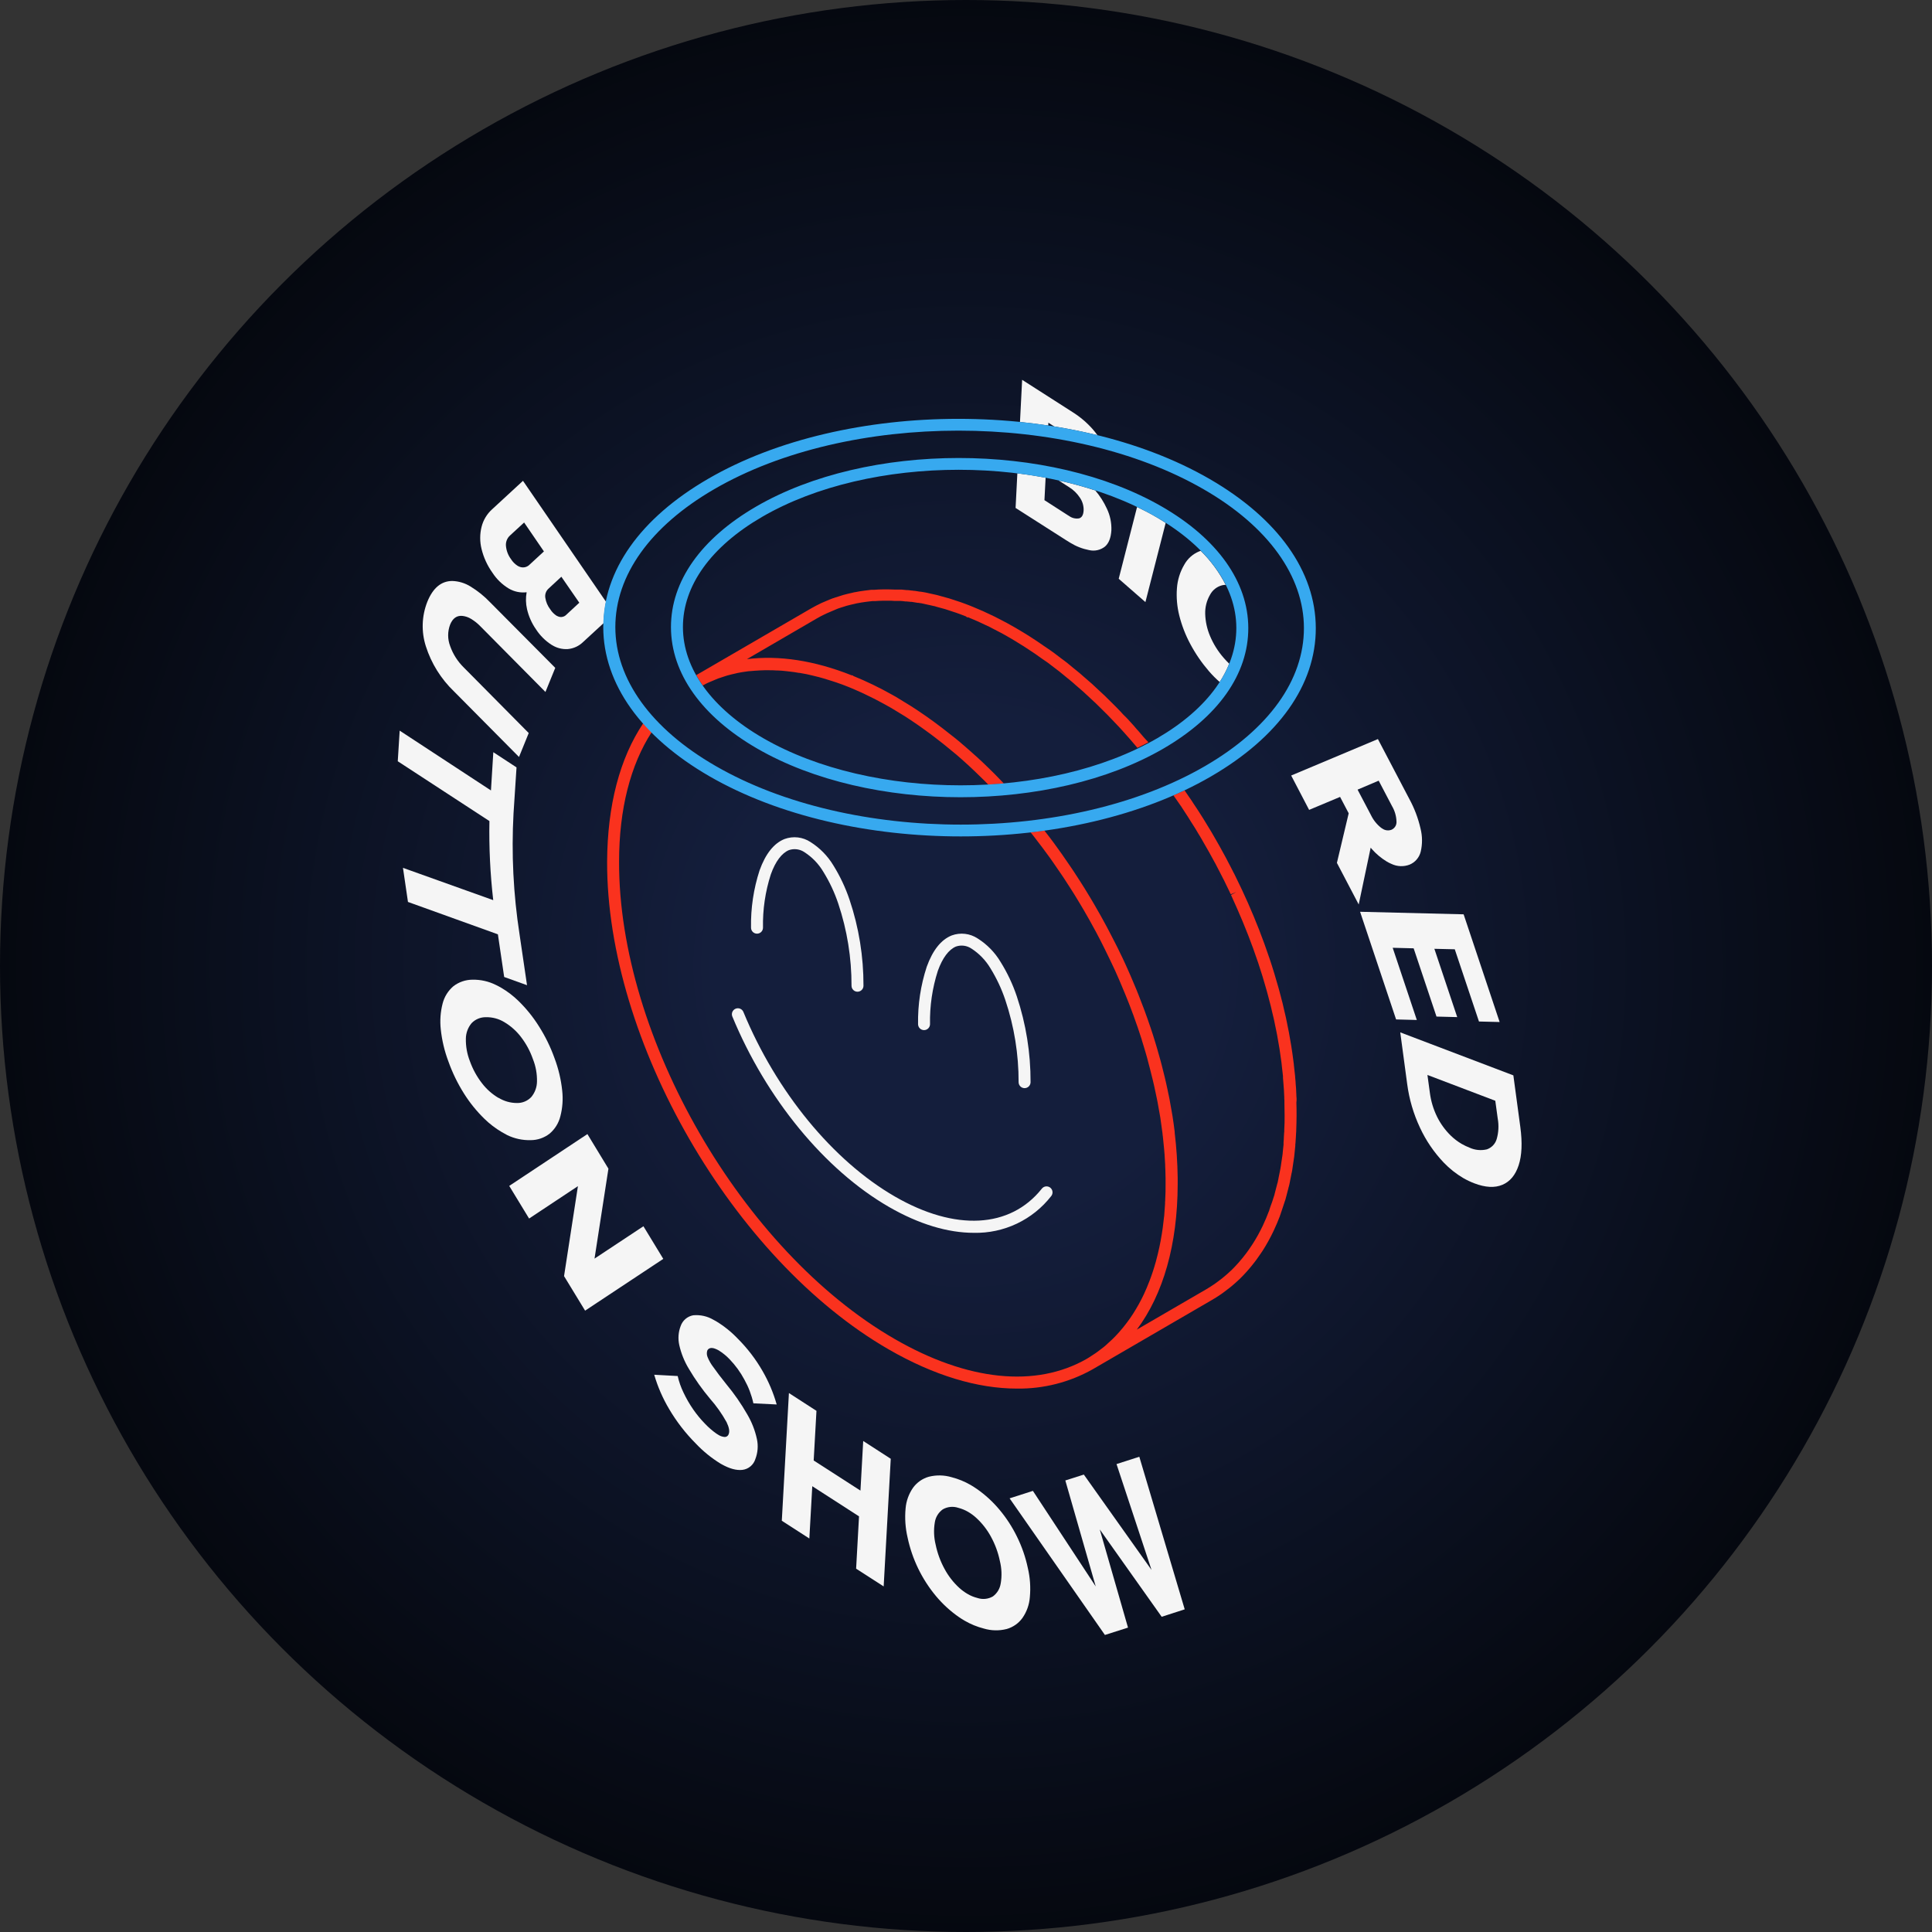 <svg width="646" height="646" viewBox="0 0 646 646" fill="none" xmlns="http://www.w3.org/2000/svg">
<rect x="0" y="0" width="646" height="646" fill="#333333" stroke="none"/>
<circle cx="323" cy="323" r="323" fill="url(#paint0_radial_418_11)"/>
<path d="M286.72 331.6C286.19 331.6 285.681 331.389 285.306 331.014C284.931 330.639 284.72 330.131 284.72 329.6C284.749 320.267 283.253 310.991 280.29 302.14C279.042 298.408 277.364 294.834 275.29 291.49C273.724 288.852 271.568 286.613 268.99 284.95C268.239 284.437 267.379 284.107 266.478 283.986C265.577 283.864 264.66 283.955 263.8 284.25C261.4 285.25 259.3 288 257.74 292.36C255.884 298.117 254.999 304.143 255.12 310.19C255.12 310.721 254.909 311.229 254.534 311.604C254.159 311.979 253.65 312.19 253.12 312.19C252.59 312.19 252.081 311.979 251.706 311.604C251.331 311.229 251.12 310.721 251.12 310.19C251.002 303.682 251.969 297.2 253.98 291.01C255.98 285.47 258.78 281.95 262.33 280.54C263.751 280.019 265.275 279.838 266.779 280.011C268.283 280.185 269.725 280.708 270.99 281.54C274.122 283.516 276.749 286.198 278.66 289.37C280.896 292.972 282.708 296.821 284.06 300.84C287.179 310.114 288.753 319.836 288.72 329.62C288.715 330.147 288.502 330.651 288.127 331.021C287.753 331.392 287.247 331.6 286.72 331.6Z" fill="#F5F5F5"/>
<path d="M342.59 363.84C342.06 363.84 341.551 363.629 341.176 363.254C340.801 362.879 340.59 362.37 340.59 361.84C340.616 352.506 339.117 343.23 336.15 334.38C334.9 330.649 333.222 327.075 331.15 323.73C329.578 321.093 327.419 318.855 324.84 317.19C324.089 316.677 323.229 316.347 322.328 316.225C321.427 316.104 320.51 316.194 319.65 316.49C317.25 317.49 315.16 320.25 313.59 324.6C311.739 330.361 310.854 336.389 310.97 342.44C310.97 342.97 310.759 343.479 310.384 343.854C310.009 344.229 309.501 344.44 308.97 344.44C308.44 344.44 307.931 344.229 307.556 343.854C307.181 343.479 306.97 342.97 306.97 342.44C306.864 335.93 307.844 329.448 309.87 323.26C311.87 317.72 314.67 314.19 318.23 312.78C319.65 312.258 321.172 312.076 322.674 312.25C324.177 312.424 325.617 312.948 326.88 313.78C330.019 315.752 332.648 318.438 334.55 321.62C336.802 325.229 338.624 329.088 339.98 333.12C343.065 342.38 344.622 352.08 344.59 361.84C344.59 362.37 344.379 362.879 344.004 363.254C343.629 363.629 343.121 363.84 342.59 363.84Z" fill="#F5F5F5"/>
<path d="M382.99 201.32L389.77 174.84C388.77 174.17 387.63 173.51 386.52 172.84C384.52 171.66 382.37 170.56 380.2 169.52L374.06 193.52L382.99 201.32Z" fill="#F5F5F5"/>
<path d="M409.16 219.97C407.263 217.803 405.727 215.345 404.61 212.69C403.606 210.334 403.053 207.81 402.98 205.25C402.917 203.029 403.47 200.834 404.58 198.91C404.995 198.114 405.574 197.415 406.279 196.86C406.984 196.305 407.799 195.906 408.67 195.69C409.053 195.612 409.441 195.565 409.83 195.55C407.668 191.343 404.853 187.506 401.49 184.18L400.95 184.37C398.817 185.252 397.052 186.841 395.95 188.87C394.555 191.253 393.727 193.925 393.53 196.68C393.299 199.742 393.563 202.821 394.31 205.8C395.141 209.12 396.381 212.324 398 215.34C399.727 218.581 401.81 221.62 404.21 224.4C405.328 225.702 406.538 226.921 407.83 228.05C409.077 226.107 410.145 224.055 411.02 221.92C410.38 221.32 409.77 220.68 409.16 219.97Z" fill="#F5F5F5"/>
<path d="M360.79 173.33C360.215 173.422 359.628 173.399 359.061 173.263C358.495 173.128 357.961 172.882 357.49 172.54L357 172.24L349.23 167.24L349.62 159.73C346.5 159.143 343.35 158.65 340.17 158.25L339.58 169.84L356.5 180.64C356.97 180.95 357.43 181.23 357.88 181.49C359.811 182.68 361.942 183.511 364.17 183.94C365.082 184.152 366.029 184.157 366.943 183.955C367.857 183.752 368.713 183.347 369.45 182.77C370.76 181.65 371.45 179.84 371.61 177.32C371.701 174.809 371.18 172.314 370.09 170.05C369.088 167.857 367.785 165.814 366.22 163.98C362.22 162.69 358.22 161.59 353.98 160.66L357.47 162.89C358.945 163.803 360.199 165.033 361.14 166.49C361.962 167.718 362.379 169.173 362.33 170.65C362.25 172.17 361.74 173.07 360.79 173.33Z" fill="#F5F5F5"/>
<path d="M350.5 142.28L350.55 141.35L352.5 142.59C357.4 143.38 362.23 144.36 366.95 145.52C366.47 144.85 365.95 144.18 365.38 143.52C363.433 141.321 361.184 139.408 358.7 137.84L341.77 127L341.05 141.1C344.224 141.42 347.374 141.813 350.5 142.28Z" fill="#F5F5F5"/>
<path d="M465.67 316.91L472.68 317.09L480.32 339.91L487.25 340.09L479.61 317.25L486.43 317.41L494.52 341.56L501.43 341.73L489.39 305.72L454.77 304.87L466.81 340.87L473.74 341.05L465.67 316.91Z" fill="#F5F5F5"/>
<path d="M508.35 376.84L506.02 359.57L468.2 345.19L470.52 362.47C471.184 367.536 472.632 372.468 474.81 377.09C476.796 381.363 479.465 385.284 482.71 388.7C484.657 390.741 486.878 392.501 489.31 393.93C490.487 394.604 491.714 395.186 492.98 395.67C496.68 397.077 499.804 397.24 502.35 396.16C504.9 395.09 506.71 392.92 507.79 389.63C508.87 386.34 509.05 382.11 508.35 376.84ZM500.42 380.94C500.181 381.719 499.761 382.43 499.194 383.016C498.628 383.601 497.931 384.045 497.16 384.31C495.218 384.774 493.175 384.573 491.36 383.74C490.472 383.393 489.609 382.982 488.78 382.51C487.444 381.734 486.208 380.797 485.1 379.72C483.219 377.882 481.664 375.738 480.5 373.38C479.267 370.863 478.456 368.16 478.1 365.38L477.29 359.43L499.98 368.06L500.79 374C501.21 376.317 501.083 378.7 500.42 380.96V380.94Z" fill="#F5F5F5"/>
<path d="M458.7 283.9C460.146 285.537 461.832 286.947 463.7 288.08C464.205 288.379 464.729 288.643 465.27 288.87C466.213 289.319 467.238 289.571 468.281 289.61C469.325 289.65 470.366 289.476 471.34 289.1C472.253 288.718 473.064 288.128 473.706 287.376C474.349 286.624 474.806 285.731 475.04 284.77C475.642 282.226 475.621 279.574 474.98 277.04C474.188 273.576 472.923 270.238 471.22 267.12L460.73 247.12L431.73 259.31L437.73 270.8L448.08 266.46L450.96 271.94L447.02 288.51L454.31 302.43L458.31 283.43L458.7 283.9ZM453.93 264.03L460.99 261.03L465.44 269.52C466.352 271.066 466.868 272.815 466.94 274.61C466.995 275.196 466.864 275.784 466.566 276.292C466.268 276.8 465.818 277.201 465.28 277.44C464.789 277.627 464.261 277.694 463.739 277.635C463.216 277.576 462.716 277.392 462.28 277.1C462.11 277.004 461.946 276.897 461.79 276.78C460.345 275.635 459.182 274.174 458.39 272.51L453.93 264.03Z" fill="#F5F5F5"/>
<path d="M325.62 412.22C316.93 412.22 307.26 409.34 297.22 403.55C275.74 391.15 256.22 367.35 244.87 339.89C244.669 339.399 244.67 338.849 244.875 338.359C245.079 337.87 245.47 337.481 245.96 337.28C246.451 337.078 247.002 337.08 247.491 337.284C247.98 337.489 248.369 337.879 248.57 338.37C259.57 365.04 278.48 388.11 299.22 400.08C319.39 411.73 337.76 410.75 348.35 397.46C348.512 397.25 348.714 397.075 348.945 396.944C349.175 396.813 349.429 396.73 349.692 396.698C349.955 396.666 350.222 396.687 350.477 396.759C350.732 396.831 350.97 396.953 351.177 397.118C351.385 397.283 351.557 397.488 351.685 397.72C351.813 397.952 351.893 398.207 351.921 398.471C351.949 398.734 351.925 399.001 351.849 399.255C351.773 399.508 351.648 399.745 351.48 399.95C348.422 403.867 344.492 407.016 340.003 409.146C335.513 411.276 330.588 412.329 325.62 412.22Z" fill="#F5F5F5"/>
<path d="M340.06 513.84C338.478 510.591 336.503 507.548 334.18 504.78C331.994 502.164 329.472 499.847 326.68 497.89C325.98 497.41 325.28 496.96 324.57 496.54C322.582 495.388 320.445 494.513 318.22 493.94C315.725 493.197 313.075 493.142 310.55 493.78C308.434 494.383 306.582 495.679 305.29 497.46C303.866 499.507 303.007 501.894 302.8 504.38C302.496 507.638 302.722 510.924 303.47 514.11C304.992 521.314 308.254 528.036 312.97 533.69C315.156 536.309 317.678 538.629 320.47 540.59C321.15 541.06 321.84 541.5 322.53 541.9C324.534 543.07 326.692 543.955 328.94 544.53C331.432 545.273 334.079 545.328 336.6 544.69C338.716 544.092 340.569 542.799 341.86 541.02C343.306 538.953 344.166 536.535 344.35 534.02C344.656 530.755 344.427 527.461 343.67 524.27C342.908 520.656 341.695 517.152 340.06 513.84ZM334.61 529.41C334.487 530.28 334.191 531.117 333.74 531.871C333.288 532.625 332.69 533.281 331.98 533.8C331.197 534.248 330.327 534.525 329.429 534.611C328.531 534.697 327.624 534.591 326.77 534.3C325.632 534.015 324.541 533.567 323.53 532.97C322.551 532.399 321.633 531.728 320.79 530.97C318.8 529.152 317.13 527.012 315.85 524.64C314.449 522.085 313.438 519.334 312.85 516.48C312.251 514.045 312.156 511.513 312.57 509.04C312.699 508.171 313.002 507.337 313.461 506.588C313.92 505.839 314.525 505.19 315.24 504.68C316.018 504.233 316.883 503.957 317.775 503.869C318.668 503.781 319.57 503.884 320.42 504.17C321.575 504.464 322.682 504.919 323.71 505.52C324.684 506.086 325.592 506.757 326.42 507.52C328.389 509.324 330.045 511.443 331.32 513.79C332.724 516.337 333.736 519.081 334.32 521.93C334.938 524.389 335.036 526.95 334.61 529.45V529.41Z" fill="#F5F5F5"/>
<path d="M164.63 191.46C166.023 193.622 167.89 195.438 170.09 196.77C171.895 197.844 174.006 198.287 176.09 198.03C175.75 199.899 175.794 201.818 176.22 203.67C176.778 206.092 177.796 208.383 179.22 210.42C180.546 212.478 182.295 214.23 184.35 215.56L184.64 215.73C186.207 216.695 188.034 217.149 189.87 217.03C191.795 216.852 193.6 216.015 194.98 214.66L201.82 208.36C201.888 205.964 202.162 203.579 202.64 201.23L174.87 160.77L164.55 170.29C162.816 171.853 161.588 173.896 161.02 176.16C160.415 178.596 160.415 181.144 161.02 183.58C161.711 186.412 162.936 189.087 164.63 191.46ZM183.39 196.84L187.7 192.84L193.7 201.53L189.38 205.53C189.051 205.88 188.627 206.127 188.16 206.24C187.693 206.354 187.203 206.33 186.75 206.17C186.527 206.1 186.313 206.006 186.11 205.89C185.252 205.333 184.525 204.596 183.98 203.73C183.106 202.596 182.538 201.256 182.33 199.84C182.247 199.291 182.3 198.731 182.485 198.207C182.67 197.684 182.981 197.215 183.39 196.84ZM170.51 179.07L175.25 174.71L181.87 184.38L177.14 188.74C176.749 189.159 176.249 189.461 175.697 189.612C175.144 189.764 174.56 189.76 174.01 189.6C173.687 189.507 173.378 189.373 173.09 189.2C172.192 188.633 171.433 187.87 170.87 186.97C169.899 185.667 169.31 184.119 169.17 182.5C169.117 181.864 169.211 181.224 169.443 180.63C169.675 180.035 170.04 179.502 170.51 179.07Z" fill="#F5F5F5"/>
<path d="M151.81 231.19L173.54 253.11L176.79 245.11L155.06 223.17C153.016 221.162 151.46 218.713 150.51 216.01C149.63 213.701 149.63 211.149 150.51 208.84C151.377 206.72 152.75 205.753 154.63 205.94C155.655 206.056 156.642 206.398 157.52 206.94C158.673 207.634 159.729 208.478 160.66 209.45L182.38 231.37L185.66 223.31L163.87 201.38C161.937 199.355 159.749 197.59 157.36 196.13C155.524 194.979 153.416 194.334 151.25 194.26C147.55 194.26 144.77 196.58 142.89 201.2C141.002 205.966 140.829 211.24 142.4 216.12C144.229 221.85 147.464 227.031 151.81 231.19Z" fill="#F5F5F5"/>
<path d="M373.33 489.54L385.03 524.93L362.4 493.05L356.21 495.02L366.38 530.46L345.37 498.5L337.58 501L369.45 546.68L377.17 544.22L367.73 511.4L388.43 540.6L396.13 538.11L380.95 487.09L373.33 489.54Z" fill="#F5F5F5"/>
<path d="M215.14 410.02L198.79 420.84L203.44 390.77L196.41 379.2L170.27 396.53L176.91 407.44L193.24 396.61L188.6 426.69L195.64 438.24L221.78 420.93L215.14 410.02Z" fill="#F5F5F5"/>
<path d="M177.42 381.23C179.729 381.234 181.972 380.463 183.79 379.04C185.552 377.54 186.801 375.525 187.36 373.28C188.099 370.463 188.309 367.533 187.98 364.64C187.589 360.946 186.728 357.316 185.42 353.84C184.082 350.084 182.324 346.491 180.18 343.13C178.261 340.068 175.985 337.245 173.4 334.72C171.646 333 169.688 331.503 167.57 330.26C166.98 329.92 166.38 329.61 165.78 329.32C163.361 328.122 160.689 327.525 157.99 327.58C155.678 327.585 153.433 328.351 151.6 329.76C149.832 331.269 148.575 333.288 148 335.54C147.271 338.358 147.061 341.286 147.38 344.18C147.773 347.871 148.636 351.497 149.95 354.97C151.29 358.724 153.04 362.319 155.17 365.69C157.096 368.743 159.375 371.56 161.96 374.08C163.72 375.803 165.685 377.304 167.81 378.55C168.4 378.9 169 379.21 169.61 379.55C172.043 380.722 174.72 381.298 177.42 381.23ZM166.75 367.1H166.67C164.55 365.844 162.69 364.195 161.19 362.24C159.441 359.994 158.063 357.482 157.11 354.8C156.175 352.412 155.72 349.863 155.77 347.3C155.789 345.404 156.464 343.574 157.68 342.12C158.302 341.47 159.053 340.956 159.885 340.612C160.716 340.268 161.61 340.1 162.51 340.12C164.665 340.076 166.788 340.649 168.63 341.77C170.783 343.049 172.671 344.729 174.19 346.72C175.913 348.959 177.263 351.461 178.19 354.13C179.147 356.515 179.609 359.07 179.55 361.64C179.528 363.53 178.858 365.355 177.65 366.81C177.035 367.461 176.29 367.975 175.463 368.32C174.636 368.665 173.746 368.831 172.85 368.81C170.698 368.81 168.588 368.219 166.75 367.1Z" fill="#F5F5F5"/>
<path d="M168.58 326.67L176.22 329.42L173.71 312.35C171.643 298.982 170.972 285.436 171.71 271.93L172.71 256.59L164.95 251.51L164.16 264.3L133.64 244.3L133 254.54L163.65 274.54C163.483 283.372 163.908 292.205 164.92 300.98L134.74 290.18L136.41 301.58L166.48 312.41L168.58 326.67Z" fill="#F5F5F5"/>
<path d="M239.2 451C239.589 451.153 239.967 451.333 240.33 451.54C241.678 452.377 242.912 453.385 244 454.54C245.94 456.564 247.592 458.845 248.91 461.32C250.293 463.795 251.304 466.46 251.91 469.23L259.7 469.61C258.598 465.725 257.023 461.99 255.01 458.49C252.743 454.525 249.958 450.88 246.73 447.65C244.573 445.376 242.121 443.402 239.44 441.78L238.58 441.31C236.527 440.097 234.144 439.565 231.77 439.79C230.812 439.967 229.918 440.396 229.181 441.035C228.444 441.673 227.892 442.496 227.58 443.42C226.814 445.43 226.654 447.62 227.12 449.72C227.754 452.544 228.845 455.247 230.35 457.72C232.432 461.244 234.804 464.588 237.44 467.72C239.553 470.117 241.401 472.735 242.95 475.53C243.8 477.3 244.03 478.64 243.64 479.53C243.543 479.829 243.346 480.086 243.082 480.257C242.818 480.428 242.503 480.503 242.19 480.47C241.476 480.397 240.79 480.154 240.19 479.76L239.52 479.34C238.152 478.37 236.882 477.268 235.73 476.05C234.285 474.57 232.967 472.971 231.79 471.27C230.554 469.482 229.467 467.596 228.54 465.63C227.681 463.868 227.03 462.012 226.6 460.1L218.75 459.67C219.924 463.696 221.604 467.556 223.75 471.16C226.228 475.362 229.224 479.236 232.67 482.69C235.121 485.285 237.905 487.545 240.95 489.41L241.24 489.57C243.91 491.08 246.24 491.71 248.24 491.48C249.23 491.359 250.165 490.956 250.931 490.317C251.697 489.678 252.263 488.832 252.56 487.88C253.387 485.746 253.571 483.417 253.09 481.18C252.457 478.252 251.356 475.446 249.83 472.87C247.811 469.342 245.489 465.996 242.89 462.87C241.01 460.53 239.57 458.63 238.57 457.19C237.743 456.13 237.07 454.958 236.57 453.71C236.302 453.033 236.274 452.285 236.49 451.59C236.92 450.71 237.87 450.47 239.2 451Z" fill="#F5F5F5"/>
<path d="M287.71 498.41L272.07 488.34L273 471.74L263.79 465.79L261.41 508.49L270.62 514.43L271.6 496.94L287.23 507.02L286.26 524.52L295.47 530.45L297.84 487.77L288.63 481.82L287.71 498.41Z" fill="#F5F5F5"/>
<path d="M380.87 244.68L380.69 244.48L379.97 243.68L379.12 242.68C378.48 241.97 377.85 241.26 377.2 240.56L376.75 240.09L375.5 238.84L374.5 237.75C374.11 237.34 373.73 236.94 373.34 236.55C373.21 236.41 373.08 236.28 372.94 236.15L372.66 235.87L371.22 234.44L370.31 233.55C370 233.23 369.68 232.91 369.31 232.55L368.79 232.08L368.42 231.73C367.79 231.13 367.14 230.53 366.49 229.94L365.95 229.43L365.16 228.69L364.54 228.15L364.09 227.76C363.44 227.19 362.79 226.62 362.14 226.07L361.68 225.66C361.44 225.44 361.2 225.23 360.95 225.03C360.7 224.83 360.43 224.59 360.16 224.38L359.65 223.97C359.02 223.44 358.38 222.97 357.74 222.4L357.32 222.06L356.75 221.59L355.75 220.83L354.75 220.09C354.26 219.72 353.75 219.34 353.29 218.98L352.98 218.74L352.56 218.42L351.03 217.33L349.87 216.54C349.55 216.3 349.22 216.07 348.87 215.86L348.46 215.57C347.14 214.66 345.79 213.77 344.46 212.91L344.13 212.7C342.76 211.84 341.56 211.1 340.44 210.45L339.51 209.9C338.51 209.32 337.51 208.76 336.51 208.21L335.82 207.86L335.37 207.62L333.82 206.82L333.35 206.58L332.62 206.2C332.19 205.98 331.76 205.79 331.33 205.59L330.24 205.08L329.33 204.65L328.76 204.38C327.61 203.87 326.46 203.38 325.33 202.92L325.16 202.85L324.95 202.77L324.6 202.62C323.44 202.16 322.27 201.72 321.1 201.31L320.61 201.15L319.69 200.85L318.6 200.49L317.28 200.06L316.72 199.91L316.32 199.8C315.75 199.63 315.19 199.48 314.63 199.33L314.12 199.19L313.33 198.97L312.49 198.78L311.98 198.67C311.41 198.54 310.85 198.41 310.29 198.3L309.96 198.22L309.4 198.1C309.06 198.03 308.73 197.98 308.4 197.93L307.83 197.84H307.61C307.03 197.74 306.46 197.64 305.89 197.56H305.65L305.2 197.49C304.86 197.49 304.52 197.41 304.2 197.38L303.62 197.32H303.25C302.68 197.26 302.11 197.19 301.55 197.15H301.34H300.93C300.64 197.15 300.34 197.15 300.05 197.15H299.54C298.72 197.15 297.9 197.08 297.08 197.07H296.42C296.191 197.055 295.96 197.055 295.73 197.07H295.35C294.25 197.07 293.25 197.14 292.35 197.21H292.03C291.827 197.2 291.624 197.2 291.42 197.21C291.14 197.21 290.87 197.27 290.61 197.3L289.87 197.39L289.22 197.47C287.95 197.63 286.84 197.81 285.83 198.02H285.73L285.14 198.16L284.82 198.24C284.06 198.41 283.06 198.63 282.06 198.91L281.17 199.19L280.25 199.48C279.84 199.6 279.42 199.73 279.02 199.87L278.69 200H278.6C277.76 200.31 276.96 200.64 276.02 201.05L275.6 201.23L274.77 201.58C273.46 202.2 272.26 202.82 271.12 203.48L232.8 225.75C233.461 226.936 234.181 228.088 234.96 229.2L235.5 228.92L236.5 228.4L236.82 228.26L237.23 228.08L237.71 227.88C238.42 227.57 239.25 227.22 240.08 226.88C240.73 226.64 241.39 226.43 242.08 226.22L242.53 226.07L243.28 225.84C244.15 225.59 245.05 225.39 245.81 225.22L246.23 225.12L246.64 225.02C247.64 224.82 248.64 224.65 249.87 224.49L250.49 224.41H250.75C251.37 224.34 252 224.29 252.63 224.25H252.77C253.67 224.18 254.59 224.13 255.6 224.11H257.22C257.98 224.11 258.75 224.11 259.52 224.18H259.91L261.4 224.26L262.98 224.42L263.5 224.48C264.17 224.55 264.83 224.63 265.5 224.72L267.11 224.99H267.34C268.11 225.12 268.89 225.26 269.68 225.42L271.27 225.78C272.11 225.97 272.95 226.18 273.79 226.4C274.33 226.55 274.87 226.69 275.4 226.85C276.32 227.11 277.25 227.41 278.18 227.71L278.67 227.87L279.5 228.14C281.03 228.67 282.39 229.14 283.67 229.68L283.89 229.77C285.09 230.26 286.4 230.83 287.89 231.5L288.74 231.89L289.21 232.12C290.21 232.59 291.21 233.12 292.21 233.59C292.71 233.843 293.21 234.103 293.71 234.37C294.36 234.71 295.09 235.1 295.85 235.52L297.73 236.57L298.64 237.11C299.79 237.79 300.96 238.5 302.22 239.29L302.5 239.46C303.85 240.33 305.27 241.27 306.82 242.34L307.76 243L308.3 243.39C309.25 244.07 310.21 244.75 311.16 245.46L312.64 246.58L312.9 246.79C313.76 247.45 314.62 248.12 315.47 248.79C316.1 249.29 316.72 249.79 317.33 250.31L319.77 252.31L321.67 253.97C322.46 254.67 323.24 255.38 324.02 256.1L325.87 257.84C326.66 258.59 327.45 259.36 328.23 260.13L328.4 260.3C328.92 260.81 329.45 261.3 329.96 261.84L330.45 262.34C332.18 262.25 333.91 262.11 335.64 261.96L335.27 261.58L332.81 259.03L331.2 257.44L331.03 257.27C330.23 256.49 329.43 255.71 328.62 254.94C327.98 254.34 327.34 253.74 326.69 253.15L325.69 252.27L325.24 251.86L324.24 250.97L323.4 250.24L322.97 249.86L322.29 249.27L321.73 248.8C321.18 248.32 320.62 247.8 320.06 247.39L319.8 247.17L319.5 246.92L318.12 245.84L317.91 245.67L317.66 245.48C314.08 242.613 310.437 239.946 306.73 237.48L304.58 236.08C302.96 235.08 301.32 234.08 299.68 233.08L298.14 232.21C294.013 229.889 289.745 227.828 285.36 226.04L285.06 225.8H284.75C272.35 220.87 260.52 219.05 249.75 220.39L273.03 206.84C274.03 206.24 275.16 205.67 276.37 205.11L277.02 204.83L277.51 204.62C278.39 204.24 279.13 203.93 279.86 203.62L280.26 203.46C280.6 203.34 280.95 203.23 281.26 203.13L282.26 202.82C282.5 202.73 282.75 202.65 283 202.58C283.9 202.33 284.82 202.12 285.53 201.96L285.97 201.86L286.46 201.74C287.39 201.55 288.46 201.39 289.6 201.23L290.17 201.16L290.96 201.07L291.63 200.99H291.99H292.49C293.37 200.92 294.3 200.88 295.33 200.86H295.87H296.31H296.95C297.7 200.86 298.47 200.86 299.25 200.94H299.87C300.09 200.94 300.32 200.94 300.55 200.94H300.77H301.12C301.65 200.94 302.12 201.04 302.7 201.1H303.07L303.73 201.16L304.58 201.25H304.86L305.23 201.31C305.76 201.38 306.3 201.48 306.84 201.57H307.06L307.7 201.67C307.98 201.67 308.27 201.76 308.55 201.82C308.692 201.84 308.833 201.87 308.97 201.91L309.4 202.01C309.93 202.11 310.46 202.24 311 202.36L311.57 202.49L312.28 202.65C312.5 202.65 312.73 202.76 312.95 202.83L313.52 202.99L315.13 203.43L315.61 203.56L316.04 203.68C316.44 203.8 316.84 203.94 317.24 204.07L318.38 204.45L319.23 204.73L319.7 204.88C320.8 205.27 321.92 205.68 323.02 206.12L323.31 206.41H323.75C324.84 206.85 325.95 207.33 327.05 207.82L327.6 208.08L328.45 208.48L329.58 209.01C329.98 209.19 330.37 209.37 330.77 209.57L331.42 209.9L331.93 210.17L333.44 210.95L333.94 211.21L334.54 211.52C335.54 212.05 336.48 212.59 337.46 213.16L338.37 213.68C339.44 214.32 340.61 215.04 341.93 215.87L342.23 216.05C343.54 216.89 344.86 217.76 346.15 218.64L346.53 218.91L347.44 219.56L348.69 220.44C349.18 220.78 349.69 221.13 350.15 221.44L350.49 221.69L350.86 221.97L352.27 223.05L353.27 223.81L354.2 224.52L354.7 224.93L355.17 225.31C355.79 225.81 356.41 226.32 357.03 226.84L357.58 227.28L358.31 227.88L358.96 228.44L359.46 228.89C360.1 229.43 360.73 229.98 361.36 230.54L361.86 230.97L362.41 231.46C362.66 231.68 362.9 231.91 363.14 232.14L363.72 232.67L365.61 234.43L366.02 234.81L366.47 235.23L367.37 236.12L368.3 237.04C368.77 237.5 369.24 237.96 369.7 238.43L370.03 238.75L370.37 239.09C370.74 239.46 371.1 239.85 371.47 240.24L372.54 241.36C372.927 241.76 373.317 242.17 373.71 242.59L374.15 243.05C374.78 243.73 375.4 244.42 376.02 245.11L376.9 246.11L377.57 246.86L377.75 247.06C378.59 248.06 379.45 249.06 380.32 250.06C381.56 249.46 382.78 248.84 383.98 248.2C382.99 247.17 381.87 245.9 380.87 244.68Z" fill="#FA321E"/>
<path d="M433.54 367.84C433.54 367.43 433.54 367.01 433.48 366.59L433.43 365.41L433.37 364.07C433.37 363.75 433.32 363.43 433.29 363.07L433.24 362.47C433.24 361.86 433.15 361.25 433.1 360.63L433.05 360.11C433.05 359.88 433.05 359.66 433 359.43C432.94 358.81 432.87 358.19 432.79 357.57L432.64 356.2C432.64 355.9 432.58 355.6 432.54 355.29L432.48 354.79C432.28 353.19 432.05 351.59 431.79 349.94L431.67 349.23C431.45 347.91 431.23 346.59 430.98 345.23L430.83 344.51C430.75 344.06 430.66 343.62 430.56 343.17L430.29 341.81C430.19 341.31 430.09 340.81 429.98 340.3L429.8 339.53L429.68 339.02C429.52 338.32 429.36 337.63 429.19 336.93L429.05 336.3C428.98 335.98 428.9 335.67 428.83 335.35C428.76 335.03 428.62 334.56 428.51 334.16L428.29 333.29L427.78 331.36L427.51 330.36C427.33 329.73 427.15 329.11 426.96 328.48L426.53 327.01L426.2 325.87L426.05 325.37C425.55 323.74 425.05 322.12 424.47 320.43L424.31 319.98C423.83 318.55 423.31 317.11 422.81 315.69L422.56 315.01C422.43 314.65 422.29 314.3 422.16 313.94L421.64 312.57C421.46 312.07 421.27 311.57 421.08 311.06L420.75 310.25L420.49 309.6C420.25 309 420.01 308.4 419.76 307.8L419.54 307.24L419.24 306.49C418.97 305.85 418.7 305.22 418.42 304.59L417.9 303.37L417.52 302.48L417.31 301.99C416.64 300.47 415.95 298.99 415.25 297.47L415.14 297.25L414.78 296.49L414.35 295.61C413.85 294.61 413.35 293.51 412.83 292.46L412.55 291.93C412.18 291.19 411.8 290.46 411.42 289.72L410.63 288.21C410.4 287.74 410.16 287.28 409.9 286.8L409.68 286.4C408.42 284.05 407.05 281.61 405.61 279.14L405.46 278.89C405.4 278.77 405.33 278.65 405.26 278.53C405.05 278.17 404.84 277.83 404.63 277.48L404.14 276.68C403.56 275.68 402.98 274.75 402.38 273.79C401.78 272.83 401.33 272.13 400.8 271.3L400.74 271.21C400.16 270.296 399.537 269.353 398.87 268.38L398.6 267.96C398.49 267.79 398.38 267.61 398.26 267.44C398.14 267.27 398.02 267.1 397.9 266.92L397.65 266.57L396.07 264.26C394.86 264.84 393.61 265.38 392.36 265.93C393 266.84 393.64 267.78 394.36 268.81L394.67 269.26L394.96 269.66L395.25 270.12L395.56 270.59L397.39 273.41L397.44 273.5C397.96 274.32 398.44 275.13 398.99 275.95C399.54 276.77 400.15 277.84 400.74 278.83L401.23 279.62L401.82 280.62L401.96 280.88L402.16 281.23C403.58 283.65 404.93 286.06 406.16 288.36L406.39 288.76C406.63 289.21 406.85 289.65 407.08 290.1L407.88 291.64C408.25 292.36 408.62 293.07 408.98 293.79L409.26 294.32C409.77 295.32 410.26 296.38 410.75 297.4L411.19 298.32C411.31 298.55 411.42 298.79 411.53 299.02L413.38 298.25L411.62 299.25C412.287 300.73 412.953 302.223 413.62 303.73L413.83 304.2L414.19 305.05L414.72 306.29C414.99 306.9 415.26 307.52 415.51 308.13C415.61 308.36 415.7 308.6 415.79 308.83L416.03 309.42L416.74 311.18L417.01 311.86C417.12 312.12 417.22 312.37 417.32 312.63C417.51 313.11 417.69 313.63 417.87 314.07L418.39 315.47C418.52 315.81 418.65 316.15 418.77 316.47L419.02 317.14C419.53 318.54 420.02 319.95 420.49 321.35L420.67 321.85C421.203 323.45 421.713 325.043 422.2 326.63L422.34 327.13C422.45 327.49 422.56 327.85 422.66 328.21L423.1 329.71C423.28 330.31 423.46 330.92 423.62 331.52L423.89 332.52C424.06 333.15 424.22 333.78 424.38 334.4L424.62 335.31C424.72 335.68 424.82 336.05 424.91 336.42C425 336.79 425.05 337.01 425.12 337.3L425.27 337.97L425.75 339.97L425.88 340.53C425.94 340.76 425.99 340.99 426.04 341.22C426.14 341.7 426.24 342.22 426.33 342.66L426.62 344.05C426.71 344.48 426.79 344.91 426.88 345.34L427.02 346.04C427.26 347.33 427.48 348.63 427.69 349.91L427.83 350.7C428.06 352.22 428.29 353.78 428.49 355.34L428.54 355.82L428.63 356.67L428.79 358.07C428.86 358.67 428.93 359.26 428.99 359.85C428.99 360.05 428.99 360.25 428.99 360.44L429.04 361.02C429.09 361.62 429.14 362.21 429.18 362.81L429.23 363.45C429.23 363.75 429.28 364.04 429.3 364.33C429.32 364.62 429.35 365.17 429.36 365.59L429.42 366.81C429.42 367.2 429.42 367.6 429.47 367.99V368.79C429.47 370.16 429.53 371.56 429.53 372.92V373.2C429.53 374.69 429.53 376.2 429.42 377.63V377.98C429.42 378.26 429.42 378.54 429.37 378.81L429.29 380.1C429.29 380.73 429.23 381.36 429.18 381.97C429.18 382.09 429.18 382.2 429.18 382.32C429.18 382.44 429.18 382.59 429.18 382.73C429.13 383.26 429.07 383.79 429.01 384.32L428.91 385.32C428.91 385.67 428.84 386.01 428.8 386.32C428.8 386.5 428.75 386.66 428.72 386.83C428.69 387 428.67 387.17 428.65 387.34L428.35 389.34C428.35 389.54 428.28 389.75 428.26 389.97C428.24 390.19 428.19 390.46 428.14 390.7C428.09 390.94 428.07 391.08 428.03 391.26C427.99 391.44 427.95 391.63 427.92 391.82C427.78 392.55 427.64 393.28 427.48 394C427.48 394.19 427.4 394.39 427.37 394.58L427.25 395.16C427.25 395.33 427.17 395.49 427.12 395.64C427.07 395.79 427.03 396 426.98 396.18C426.78 397.03 426.56 397.86 426.33 398.68L426.18 399.26C426.18 399.45 426.09 399.63 426.03 399.82C425.97 400.01 425.96 400.04 425.92 400.15C425.88 400.26 425.83 400.43 425.78 400.59C425.51 401.45 425.21 402.37 424.78 403.47C424.72 403.66 424.65 403.86 424.59 404.06L424.41 404.6V404.7C424.359 404.796 424.315 404.897 424.28 405C423.64 406.68 423.01 408.19 422.33 409.62L422.28 409.75C421.77 410.82 421.22 411.88 420.64 412.94C420.06 414 419.48 414.94 418.85 415.94L418.75 416.09C418.689 416.194 418.622 416.294 418.55 416.39L418.34 416.7C417.81 417.49 417.34 418.21 416.8 418.91L416.15 419.75C415.65 420.4 415.15 421.03 414.6 421.64L414.38 421.91L414 422.34C413.22 423.22 412.49 423.99 411.78 424.68L411.45 424.98C410.79 425.61 410.09 426.23 409.38 426.82C409.2 426.98 409 427.14 408.81 427.29L408.62 427.45C408.02 427.92 407.41 428.39 406.79 428.83L406.51 429.03L406.02 429.38C405.02 430.05 404.18 430.6 403.37 431.07L380.12 444.58C388.97 432.73 393.72 416.12 393.78 396.03C393.78 395.33 393.78 394.6 393.78 393.84C393.715 388.796 393.382 383.758 392.78 378.75C392.786 378.643 392.786 378.536 392.78 378.43C392.55 376.54 392.3 374.79 392.03 373.06L391.91 372.39C391.85 372 391.78 371.62 391.71 371.23L391.35 369.23C391.26 368.72 391.18 368.23 391.08 367.7C390.98 367.17 390.91 366.83 390.82 366.4L390.69 365.81C390.61 365.4 390.52 364.98 390.43 364.57C390.43 364.41 390.36 364.25 390.33 364.08C390.19 363.45 390.06 362.82 389.92 362.19C389.78 361.56 389.6 360.82 389.44 360.13C389.16 358.96 388.87 357.79 388.56 356.62L388.46 356.21C388.32 355.66 388.17 355.11 388.02 354.55C387.68 353.3 387.32 352.05 386.96 350.8L386.77 350.15L386.44 349.04C385.85 347.04 385.28 345.31 384.71 343.6L384.56 343.18C384.01 341.54 383.42 339.86 382.8 338.18L382.4 337.1L382.19 336.56C381.72 335.3 381.19 334.03 380.73 332.77L380.01 330.97C379.47 329.66 378.92 328.36 378.36 327.05L378.11 326.47L377.76 325.66C376.97 323.85 376.17 322.08 375.39 320.42C375.27 320.17 375.14 319.92 375.02 319.66L374.77 319.15C374.12 317.79 373.47 316.44 372.77 315.1C372.4 314.37 372.02 313.64 371.64 312.91L371.01 311.69C370.64 310.98 370.28 310.28 369.9 309.58C368.64 307.24 367.28 304.79 365.83 302.32C365.41 301.6 364.98 300.88 364.55 300.16L364.38 299.88C363.79 298.88 363.21 297.94 362.61 296.97L361.07 294.54L360.96 294.37C360.35 293.42 359.74 292.46 359.11 291.52C358.83 291.09 358.54 290.67 358.26 290.25L357.88 289.69C355.88 286.74 354.19 284.32 352.52 282.06L352.44 281.95C351.44 280.57 350.33 279.15 349.22 277.72C347.69 277.93 346.14 278.12 344.59 278.3L345.1 278.93L345.52 279.46L346.03 280.13C347.73 282.31 349.397 284.53 351.03 286.79L351.55 287.53C351.7 287.73 351.84 287.94 351.98 288.14C352.8 289.31 353.66 290.56 354.58 291.92L354.97 292.49L355.8 293.73C356.41 294.65 357.01 295.59 357.61 296.53L357.72 296.7C358.22 297.48 358.72 298.27 359.22 299.06C359.8 300.01 360.38 300.96 360.95 301.91L361.12 302.19L362.38 304.31C363.77 306.69 365.08 309.04 366.3 311.31L366.54 311.76L367.46 313.51L368.1 314.74L369.1 316.74L369.33 317.2C369.94 318.42 370.53 319.64 371.12 320.87L371.34 321.33C372.34 323.33 373.25 325.41 374.15 327.47L374.65 328.64C375.2 329.92 375.74 331.2 376.26 332.49C376.5 333.07 376.74 333.66 376.97 334.25C377.46 335.48 377.97 336.73 378.41 337.97L378.61 338.52L378.97 339.46L379.27 340.31C379.67 341.41 380.06 342.5 380.43 343.58C380.89 344.94 381.35 346.29 381.78 347.65V347.75C382.04 348.57 382.3 349.39 382.54 350.21C382.65 350.56 382.75 350.92 382.85 351.27L383.05 351.93C383.41 353.16 383.76 354.38 384.05 355.61C384.2 356.15 384.34 356.69 384.48 357.23L384.58 357.63C384.88 358.78 385.17 359.92 385.44 361.07C385.6 361.74 385.76 362.41 385.91 363.07C386.18 364.24 386.42 365.42 386.66 366.6L386.79 367.2C386.87 367.61 386.96 368.03 387.04 368.45C387.33 369.97 387.61 371.52 387.86 373.05L387.97 373.68L388.09 374.52C388.31 375.94 388.51 377.39 388.7 378.94C388.7 379.26 388.78 379.57 388.81 379.94L388.87 380.45C389.01 381.7 389.14 382.94 389.24 384.18C389.29 384.75 389.34 385.32 389.39 385.96C389.47 387.14 389.54 388.31 389.6 389.47V389.93L389.66 391.15C389.66 392.15 389.72 393.1 389.73 393.99C389.73 394.69 389.73 395.39 389.73 396.09C389.73 397.7 389.73 399.34 389.61 401.09C389.61 401.36 389.61 401.63 389.56 401.9V402.47C389.49 403.61 389.42 404.73 389.32 405.84C389.32 406.32 389.23 406.84 389.17 407.27L389.12 407.73C389.02 408.67 388.92 409.59 388.79 410.51C388.7 411.18 388.6 411.84 388.49 412.51C388.36 413.35 388.22 414.18 388.06 415C387.9 415.82 387.78 416.46 387.62 417.18C387.46 417.9 387.3 418.64 387.12 419.36C386.94 420.08 386.7 421.03 386.48 421.85C386.3 422.49 386.12 423.13 385.92 423.76C385.66 424.64 385.35 425.55 384.97 426.64L384.79 427.14C384.67 427.49 384.55 427.84 384.42 428.14C383.78 429.82 383.15 431.32 382.49 432.73C381.431 434.975 380.229 437.149 378.89 439.24C378.829 439.344 378.762 439.444 378.69 439.54L378.49 439.84C377.98 440.61 377.49 441.35 376.94 442.05L376.37 442.8L376.29 442.9C375.79 443.55 375.29 444.18 374.74 444.79L374.51 445.07L374.15 445.49C373.37 446.36 372.64 447.12 371.91 447.83L371.58 448.13C370.93 448.75 370.24 449.37 369.58 449.97L368.96 450.48L368.81 450.59C368.21 451.07 367.6 451.53 366.98 451.98L366.79 452.12L366.21 452.53C365.47 453.04 364.81 453.46 364.21 453.84C363.96 454 363.71 454.16 363.45 454.31C346.37 464.13 323.53 461.79 299.12 447.7C248.12 418.28 206.83 346.7 207 288.14C207 270.51 210.83 255.75 217.9 244.82C216.9 243.82 215.98 242.82 215.09 241.82C207.25 253.49 203.09 269.28 203 288.13C202.83 347.97 245.05 421.13 297.12 451.18C312.23 459.9 326.84 464.3 340.05 464.3C348.912 464.42 357.648 462.191 365.37 457.84L365.54 457.74L405.37 434.59C406.26 434.07 407.21 433.47 408.27 432.75L408.85 432.33L409.11 432.14C409.79 431.65 410.46 431.14 411.11 430.62L411.3 430.47L411.95 429.94C412.72 429.3 413.48 428.62 414.19 427.94L414.31 427.83L414.55 427.61C415.33 426.85 416.13 426.02 416.97 425.07C417.13 424.9 417.27 424.73 417.42 424.55L417.63 424.31C418.2 423.65 418.76 422.97 419.3 422.26C419.54 421.96 419.77 421.66 420 421.35C420.55 420.6 421.1 419.82 421.67 418.97L421.83 418.72L422.13 418.29L422.23 418.13C422.897 417.096 423.537 416.016 424.15 414.89C424.75 413.8 425.34 412.66 425.88 411.51L425.95 411.35C426.66 409.85 427.33 408.25 428.01 406.48V406.38L428.15 406.05C428.24 405.81 428.32 405.56 428.39 405.31C428.46 405.06 428.49 405 428.55 404.85C428.95 403.7 429.27 402.73 429.55 401.85C429.55 401.75 429.62 401.65 429.65 401.56C429.68 401.47 429.77 401.21 429.82 401.04C429.87 400.87 429.95 400.56 430.01 400.31C430.07 400.06 430.09 400 430.14 399.84C430.38 398.98 430.61 398.1 430.82 397.21C430.82 397.07 430.89 396.93 430.93 396.79C430.97 396.65 431.05 396.37 431.1 396.14L431.25 395.42L431.34 394.93C431.5 394.18 431.66 393.41 431.8 392.64C431.8 392.48 431.86 392.33 431.9 392.18C431.94 392.03 431.99 391.71 432.04 391.47C432.09 391.23 432.13 390.9 432.17 390.61L432.25 390.05C432.36 389.36 432.46 388.67 432.56 387.97L432.62 387.55C432.62 387.34 432.69 387.13 432.72 386.91L432.84 385.77L432.94 384.77C433 384.22 433.06 383.67 433.11 383.1V382.79C433.11 382.63 433.11 382.48 433.16 382.32C433.21 381.67 433.25 381.01 433.29 380.32L433.36 379.08L433.42 378.17V377.81C433.48 376.31 433.52 374.76 433.53 373.21V372.95C433.53 371.52 433.53 370.08 433.47 368.67L433.54 367.84Z" fill="#FA321E"/>
<path d="M321.25 279.67C290.89 279.67 260.48 272.97 237.25 259.58C214.36 246.37 201.74 228.65 201.71 209.69C201.68 190.73 214.11 173.26 236.71 160.14C282.8 133.35 358.04 133.35 404.43 160.14C427.31 173.36 439.93 191.07 439.96 210.03C439.99 228.99 427.56 246.46 404.96 259.59C381.96 272.97 351.62 279.67 321.25 279.67ZM320.49 143.99C290.85 143.99 261.25 150.52 238.75 163.6C217.45 175.98 205.75 192.34 205.75 209.69C205.75 227.04 217.69 243.69 239.29 256.12C284.57 282.26 358.01 282.26 402.99 256.12C424.29 243.74 435.99 227.37 435.99 210.03C435.99 192.69 424.05 176.03 402.46 163.6C379.81 150.53 350.13 143.99 320.49 143.99ZM321.18 266.57C296.61 266.57 272 261.15 253.23 250.32C234.63 239.58 224.38 225.17 224.35 209.73C224.32 194.29 234.43 180.07 252.79 169.4C290.09 147.72 350.98 147.72 388.52 169.4C407.11 180.14 417.36 194.56 417.39 210C417.42 225.44 407.31 239.66 388.96 250.33C370.31 261.15 345.76 266.57 321.18 266.57ZM320.56 157.08C296.71 157.08 272.87 162.34 254.8 172.84C237.72 182.76 228.33 195.84 228.35 209.7C228.37 223.56 237.92 236.84 255.23 246.84C291.66 267.84 350.75 267.84 386.95 246.84C404.02 236.92 413.4 223.84 413.39 209.97C413.38 196.1 403.87 182.84 386.52 172.84C368.3 162.34 344.42 157.08 320.56 157.08Z" fill="#37A9EF"/>
<defs>
<radialGradient id="paint0_radial_418_11" cx="0" cy="0" r="1" gradientUnits="userSpaceOnUse" gradientTransform="translate(323 323) rotate(90) scale(323)">
<stop offset="0.255" stop-color="#141E3C"/>
<stop offset="1" stop-color="#05080F"/>
</radialGradient>
</defs>
</svg>

